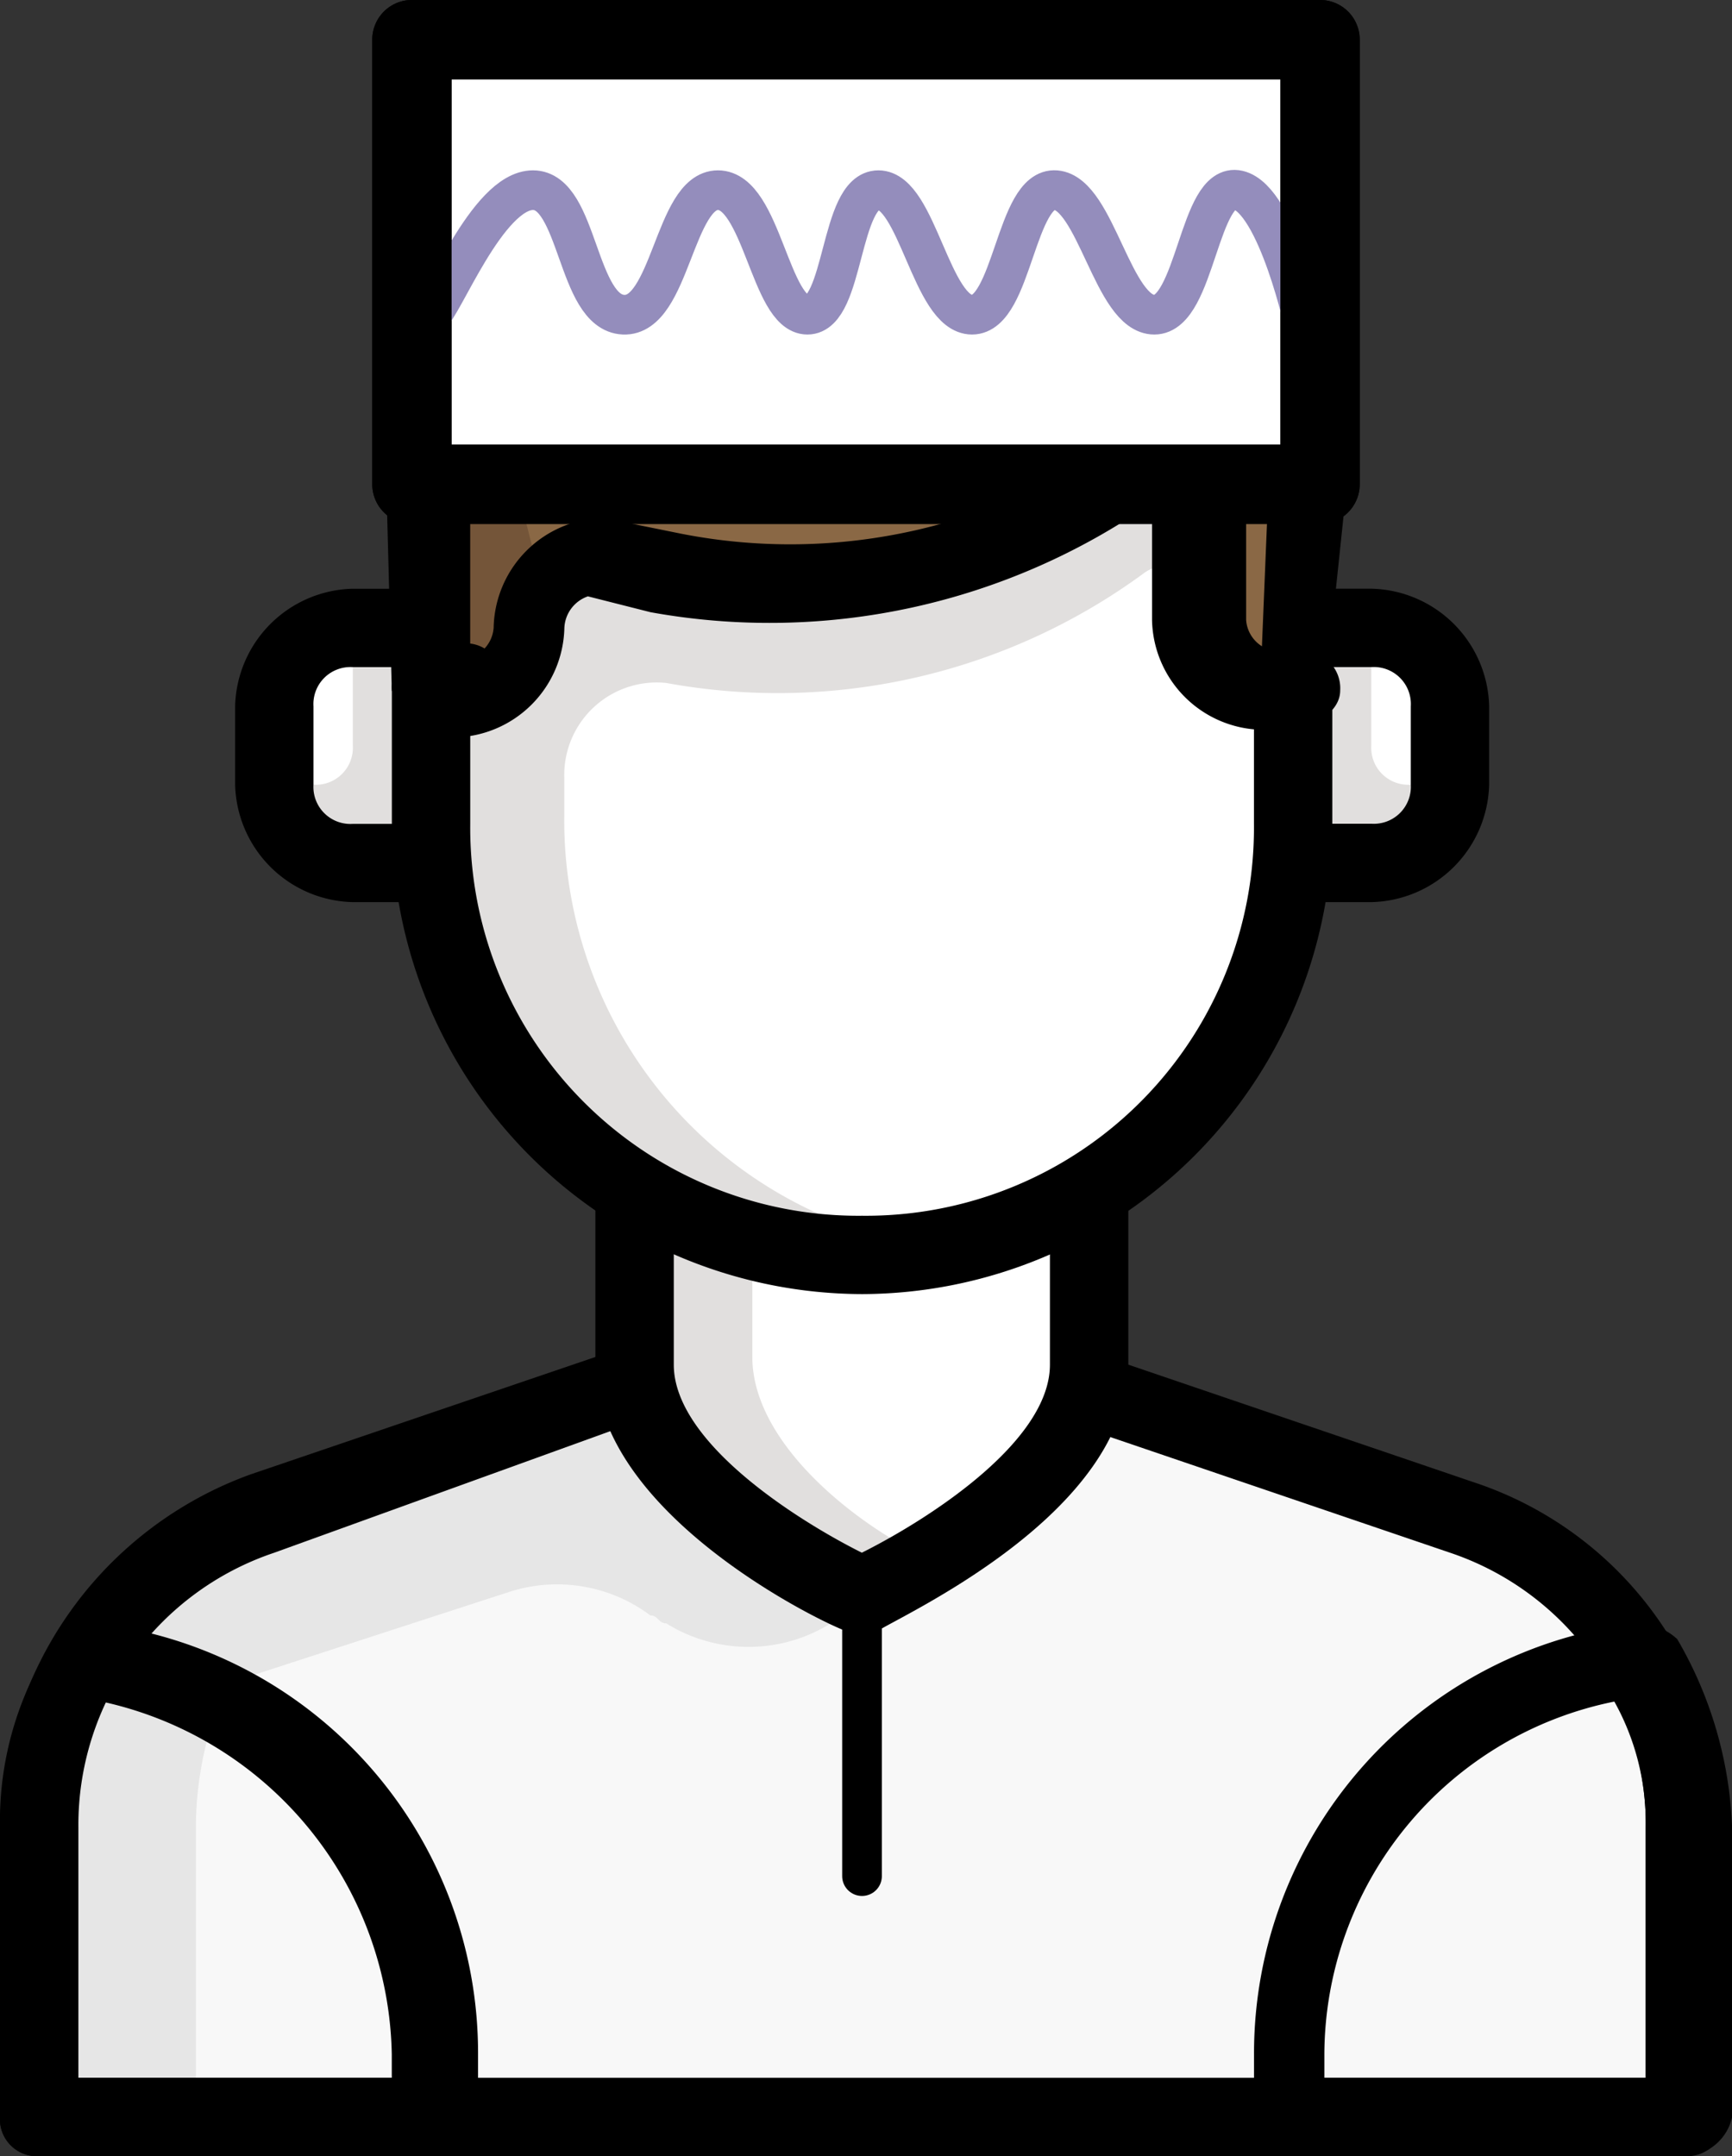 <svg xmlns="http://www.w3.org/2000/svg" width="43.661" height="54.353" viewBox="0 0 43.661 54.353">
  <rect x="0" y="0" width="43.661" height="54.353" fill="#333333" stroke="none"/>
  <g id="icon-1" transform="translate(0 0.963)">
    <path id="Path_96274" data-name="Path 96274" d="M19.976,10H18v5.927h1.976a1.866,1.866,0,0,0,1.976-1.976V11.976A2.125,2.125,0,0,0,19.976,10Z" transform="translate(14.597 4.866)" fill="#fff"/>
    <path id="Path_96275" data-name="Path 96275" d="M18,10h2.371l-.4.988v1.976a.933.933,0,0,0,.988.988h.988a1.866,1.866,0,0,1-1.976,1.976H18Z" transform="translate(14.597 4.866)" fill="#e1dfde"/>
    <path id="Path_96276" data-name="Path 96276" d="M8.951,12.963v2.963H6.976A1.866,1.866,0,0,1,5,13.951V11.976A1.866,1.866,0,0,1,6.976,10H8.951Z" transform="translate(1.914 4.866)" fill="#fff"/>
    <path id="Path_96277" data-name="Path 96277" d="M8.951,10H6.58l.4.988v1.976a.933.933,0,0,1-.988.988H5a1.866,1.866,0,0,0,1.976,1.976H8.951Z" transform="translate(1.914 4.866)" fill="#e1dfde"/>
    <path id="Path_96278" data-name="Path 96278" d="M17.015,19.9,7.729,23.059A8.5,8.5,0,0,0,2,30.961v7.112H43.488v-7.31a8.5,8.5,0,0,0-5.729-7.9L28.473,19.7" transform="translate(-1.013 14.329)" fill="#f8f8f8"/>
    <path id="Path_96279" data-name="Path 96279" d="M22.546,19.8H17.015L7.729,22.961A8.5,8.5,0,0,0,2,30.863v2.173a6.007,6.007,0,0,1,3.951-5.729l7.9-2.568a3.919,3.919,0,0,1,3.556.593c.2,0,.2.2.4.2a3.923,3.923,0,0,0,4.149,0c1.58-.988,3.754-2.766,3.754-4.544V19.8Z" transform="translate(-1.013 14.427)" fill="#e6e6e6"/>
    <path id="Path_96280" data-name="Path 96280" d="M28.03,18.357h.564l1.881-5.532a3.992,3.992,0,0,0-3.762-4.939,4.689,4.689,0,0,0-5.454-4.741L9.974,5.121c-2.633.2-4.326,2.963-3.95,5.729l1.881,7.507H8.47" transform="translate(3.557 -1.911)" fill="#8a6845"/>
    <path id="Path_96281" data-name="Path 96281" d="M27.941,13.77a1.771,1.771,0,0,1-1.778-1.778V8.634a.784.784,0,0,0-1.383-.593,15.417,15.417,0,0,1-12.051,2.766l-1.58-.4A1.771,1.771,0,0,0,9.371,12.19a1.771,1.771,0,0,1-1.778,1.778H7v3.359A10.962,10.962,0,0,0,17.866,28.192,10.962,10.962,0,0,0,28.732,17.326V13.968h-.79Z" transform="translate(3.865 2.676)" fill="#fff"/>
    <path id="Path_96282" data-name="Path 96282" d="M9.5,16.3v6.124c0,3.161,5.729,5.729,5.729,5.729s5.729-2.568,5.729-5.729V16.3Z" transform="translate(6.304 11.012)" fill="#fff"/>
    <path id="Path_96283" data-name="Path 96283" d="M43.488,34.756v-7.31A8.46,8.46,0,0,0,42.3,23.1a9.859,9.859,0,0,0-8.693,9.878v1.778h9.878ZM2,34.756v-7.31A8.46,8.46,0,0,1,3.185,23.1a9.859,9.859,0,0,1,8.693,9.878v1.778H2Z" transform="translate(-1.013 17.646)" fill="#f8f8f8"/>
    <path id="Path_96284" data-name="Path 96284" d="M6.544,24.188A6.66,6.66,0,0,0,3.185,23.2,7.3,7.3,0,0,0,2,27.349v7.31H5.951v-7.31a8.948,8.948,0,0,1,.593-3.161Z" transform="translate(-1.013 17.744)" fill="#e6e6e6"/>
    <path id="Path_96285" data-name="Path 96285" d="M12.866,4.976,23.509,3.2a8.208,8.208,0,0,0-2.09-.2l-11.4,1.976c-2.661.4-4.371,3.161-3.991,5.927l1.9,7.507h2.851L8.876,10.9C8.5,8.137,10.206,5.371,12.866,4.976Z" transform="translate(3.557 -1.963)" fill="#745539"/>
    <path id="Path_96286" data-name="Path 96286" d="M26.361,8.434a.784.784,0,0,0-1.383-.593,15.961,15.961,0,0,1-12.051,2.568l-1.778-.4a1.5,1.5,0,0,0-.79.4l-.593.2V11c-.2.2-.2.4-.2.79A1.771,1.771,0,0,1,7.79,13.57H7v3.754A10.834,10.834,0,0,0,17.866,28.19v.4c.593,0,1.185-.593,1.778-.593a10.881,10.881,0,0,1-9.285-10.866v-.988a2.333,2.333,0,0,1,2.568-2.371A15.6,15.6,0,0,0,24.978,11a.873.873,0,0,1,1.383.593V8.434Z" transform="translate(3.865 2.481)" fill="#e1dfde"/>
    <path id="Path_96287" data-name="Path 96287" d="M12.661,21.349V17.2H9.5v4.149c0,3.161,5.729,5.729,5.729,5.729a9.008,9.008,0,0,0,1.58-.79C15.229,25.5,12.661,23.522,12.661,21.349Z" transform="translate(6.304 11.89)" fill="#e1dfde"/>
    <path id="Path_96291" data-name="Path 96291" d="M15.817,28.654h-.4c-.593-.2-6.322-2.963-6.322-6.717V17.788a.933.933,0,0,1,.988-.988.933.933,0,0,1,.988.988v4.149c0,1.976,3.161,3.951,4.741,4.741,1.58-.79,4.741-2.766,4.741-4.741V17.788a.988.988,0,0,1,1.976,0v4.149c0,3.754-5.729,6.322-6.322,6.717Z" transform="translate(5.914 11.5)"/>
    <path id="Path_96292" data-name="Path 96292" d="M18.354,26.5A11.888,11.888,0,0,1,6.5,14.646V11.288a.933.933,0,0,1,.988-.988.933.933,0,0,1,.988.988v3.359a9.782,9.782,0,0,0,9.878,9.878,9.782,9.782,0,0,0,9.878-9.878V11.288a.988.988,0,0,1,1.976,0v3.359A11.888,11.888,0,0,1,18.354,26.5Z" transform="translate(3.378 5.159)"/>
    <path id="Path_96293" data-name="Path 96293" d="M30.27,19.909h-.593a.933.933,0,0,1-.988-.988.9.9,0,0,1,.79-.988l.2-4.857a2.6,2.6,0,0,0-.593-2.371c-.593-.593,0-1.268-.79-1.268a.933.933,0,0,1-.988-.988A4.662,4.662,0,0,0,25.923,5.29a3.551,3.551,0,0,0-3.161-.79L10.909,6.475c-.988.2-.2.761-.79,1.551a3.894,3.894,0,0,0-.593,2.963v6.746a.9.9,0,0,1,.79.988.933.933,0,0,1-.988.988h-.79a1.313,1.313,0,0,1-.988-.79l-.2-7.536a5.433,5.433,0,0,1,.988-4.544C9.328,5.458,8.933,4.7,10.514,4.5L22.367,2.524a5.923,5.923,0,0,1,4.741,1.383A5.864,5.864,0,0,1,29.084,7.66c1.185.2.79.675,1.58,1.663a4.617,4.617,0,0,1,.988,4.149l-.593,5.647A.85.85,0,0,1,30.27,19.909Z" transform="translate(2.327 -2.475)"/>
    <path id="Path_96294" data-name="Path 96294" d="M33.9,15.169h-.593A2.825,2.825,0,0,1,30.541,12.4V9.44A16.833,16.833,0,0,1,17.9,12.205l-1.58-.4a.882.882,0,0,0-.593.79,2.825,2.825,0,0,1-2.766,2.766h-.4a.988.988,0,1,1,0-1.976h.593a.85.85,0,0,0,.79-.79,2.825,2.825,0,0,1,2.766-2.766l1.976.4A14.261,14.261,0,0,0,29.949,7.662a2.338,2.338,0,0,1,1.976-.2,2.015,2.015,0,0,1,.988,1.58V12.4a.85.85,0,0,0,.79.79h.593a.933.933,0,0,1,.988.988c0,.593-.79.988-1.383.988ZM43.975,51.125H2.488a.933.933,0,0,1-.988-.988v-7.31a9.575,9.575,0,0,1,6.322-8.89l9.285-3.161a.937.937,0,1,1,.593,1.778L8.415,35.913a7.239,7.239,0,0,0-4.939,6.915v6.322H42.988V42.827a7.239,7.239,0,0,0-4.939-6.915l-9.285-3.161a.937.937,0,1,1,.593-1.778l9.285,3.161a9.2,9.2,0,0,1,6.322,8.89v7.112A.933.933,0,0,1,43.975,51.125Z" transform="translate(-1.5 2.265)"/>
    <path id="Path_96295" data-name="Path 96295" d="M43.975,49.012H34.1a.933.933,0,0,1-.988-.988v-1.58a10.91,10.91,0,0,1,9.68-10.866,1.509,1.509,0,0,1,.988.4,10.142,10.142,0,0,1,1.383,4.741v7.31A1.252,1.252,0,0,1,43.975,49.012Zm-8.89-1.976h7.9V40.714a6.256,6.256,0,0,0-.79-3.161,9.107,9.107,0,0,0-7.31,8.89v.593ZM12.366,49.012H2.488a.933.933,0,0,1-.988-.988v-7.31a8.289,8.289,0,0,1,1.383-4.741.722.722,0,0,1,.988-.4,10.91,10.91,0,0,1,9.68,10.866v1.58a1.252,1.252,0,0,1-1.185.988Zm-8.89-1.976h7.9v-.593a9.273,9.273,0,0,0-7.31-8.89,9.3,9.3,0,0,0-.79,3.161v6.322ZM12.366,17.4H10.39a3.038,3.038,0,0,1-2.963-2.963V12.463A3.038,3.038,0,0,1,10.39,9.5h.988a.933.933,0,0,1,.988.988.933.933,0,0,1-.988.988H10.39a.933.933,0,0,0-.988.988v1.976a.933.933,0,0,0,.988.988h1.976a.988.988,0,1,1,0,1.976Zm23.707,0H34.1a.988.988,0,1,1,0-1.976h1.976a.933.933,0,0,0,.988-.988V12.463a.933.933,0,0,0-.988-.988h-.988a.933.933,0,0,1-.988-.988.933.933,0,0,1,.988-.988h.988a3.038,3.038,0,0,1,2.963,2.963v1.976A3.038,3.038,0,0,1,36.073,17.4Z" transform="translate(-1.5 4.378)"/>
    <path id="Path_96521" data-name="Path 96521" d="M9.879,11.063H32.771V-.146H9.879Z" transform="translate(0.505 0.182)" fill="#fff" stroke="#000" stroke-linecap="round" stroke-linejoin="round" stroke-width="2"/>
    <path id="Path_96522" data-name="Path 96522" d="M10.855,6.788c.294-.142,1.433-3.139,2.588-3.139s1.093,3.085,2.281,3.139S17,3.649,18.105,3.649s1.318,3.139,2.256,3.139.808-3.139,1.789-3.139,1.337,3.139,2.361,3.139,1.1-3.226,2.113-3.139,1.436,3.139,2.482,3.139,1.121-3.368,2.113-3.139,1.7,3.532,1.7,3.532" transform="translate(-0.007 0.182)" fill="none" stroke="#948dbc" stroke-width="1"/>
    <path id="Path_96523" data-name="Path 96523" d="M9.879,11.063H32.771V-.146H9.879Z" transform="translate(0.505 0.182)" fill="none" stroke="#000" stroke-linecap="round" stroke-linejoin="round" stroke-width="2"/>
    <path id="Path_96524" data-name="Path 96524" d="M21.73,38.968v7.363" fill="none" stroke="#000" stroke-linecap="round" stroke-width="1"/>
  </g>
</svg>
